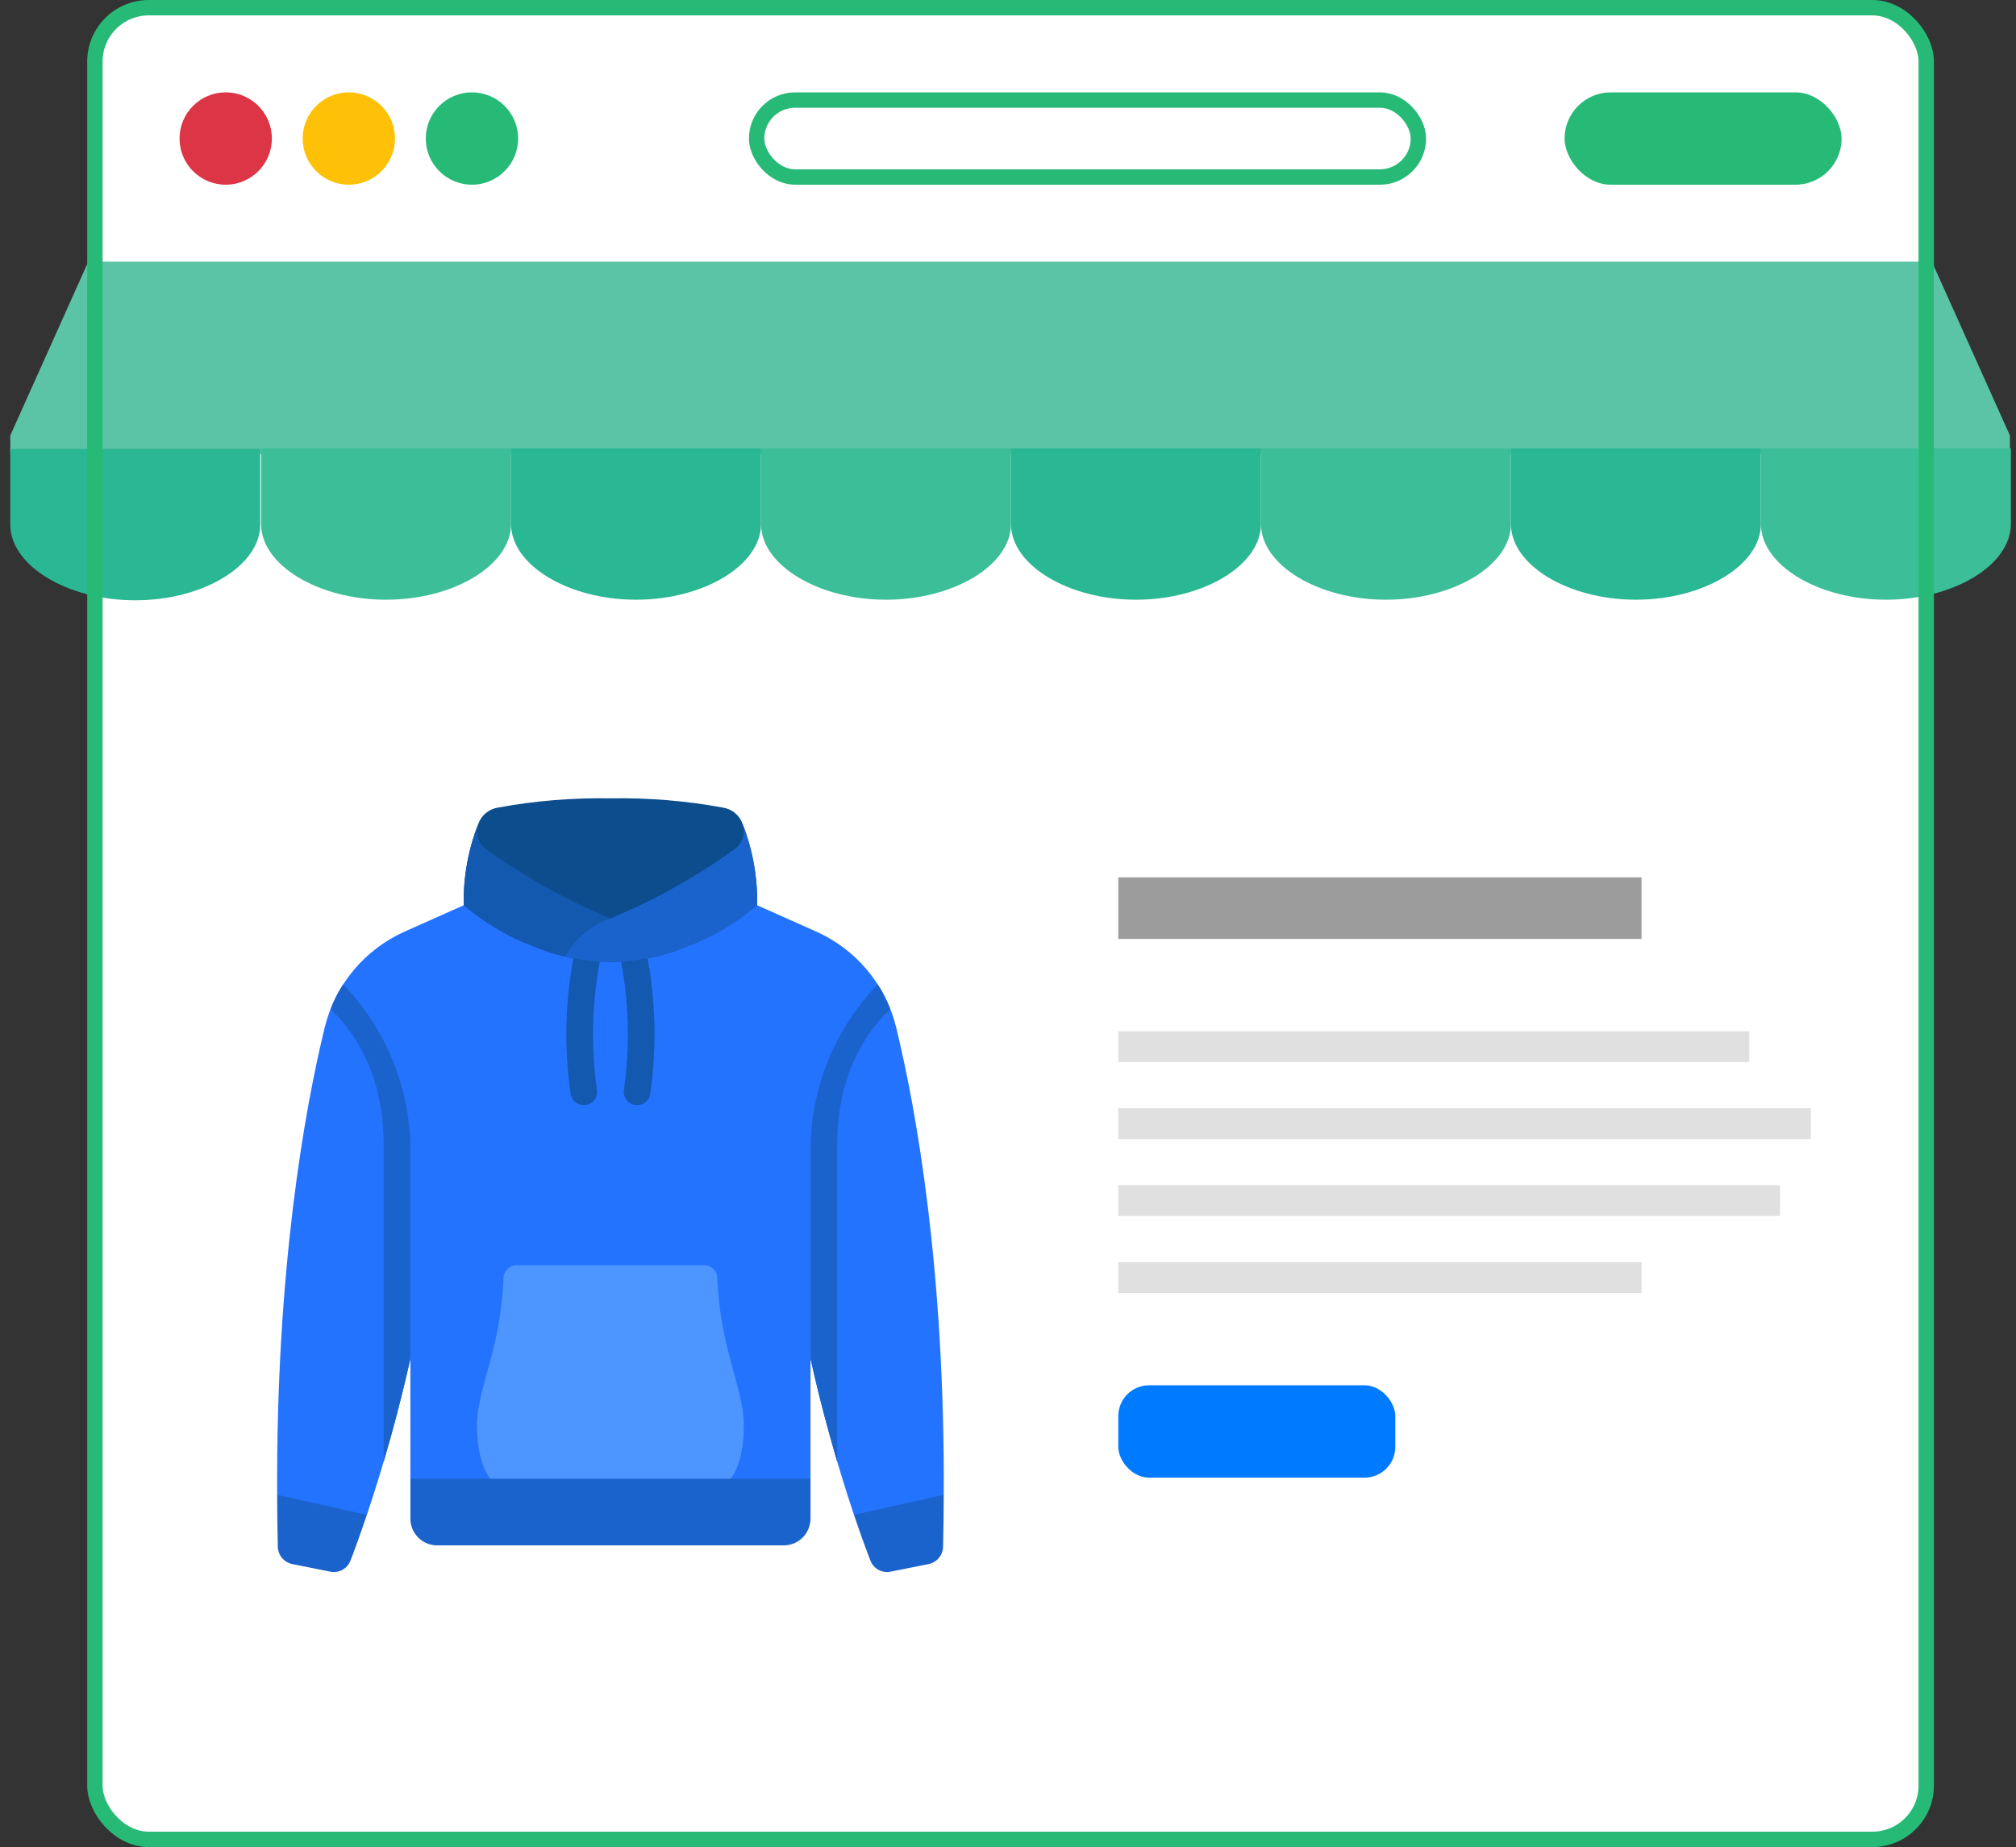 <svg xmlns="http://www.w3.org/2000/svg" width="131" height="120" viewBox="0 0 131 120" fill="none"><rect x="0" y="0" width="131" height="120" fill="#333333" stroke="none"/><rect x="6.167" y="0.5" width="119" height="119" rx="3.5" fill="white"></rect><circle cx="14.667" cy="9" r="3" fill="#DC3545"></circle><circle cx="22.667" cy="9" r="3" fill="#FFC107"></circle><circle cx="30.667" cy="9" r="3" fill="#27BA77"></circle><rect x="49.167" y="6.5" width="43" height="5" rx="2.5" stroke="#27BA77"></rect><rect x="101.667" y="6" width="18" height="6" rx="3" fill="#27BA77"></rect><line x1="5.667" y1="17.7" x2="125.667" y2="17.7" stroke="#CACACA" stroke-width="0.6"></line><path d="M31.291 69.625H48.562V87.977H31.291V69.625Z" fill="#FFFCE5"></path><path d="M43.313 70.334H42.368C41.976 70.334 41.659 70.016 41.659 69.625C41.659 69.233 41.976 68.916 42.368 68.916H43.313C43.704 68.916 44.022 69.233 44.022 69.625C44.022 70.016 43.705 70.334 43.313 70.334ZM38.587 70.334H37.642C37.25 70.334 36.933 70.016 36.933 69.625C36.933 69.233 37.25 68.916 37.642 68.916H38.587C38.978 68.916 39.296 69.233 39.296 69.625C39.296 70.016 38.978 70.334 38.587 70.334ZM33.861 70.334H32.916C32.524 70.334 32.207 70.016 32.207 69.625C32.207 69.233 32.524 68.916 32.916 68.916H33.861C34.252 68.916 34.57 69.233 34.57 69.625C34.57 70.016 34.252 70.334 33.861 70.334Z" fill="#FFC107"></path><path d="M43.313 88.685H42.368C41.976 88.685 41.659 88.368 41.659 87.977C41.659 87.585 41.976 87.268 42.368 87.268H43.313C43.704 87.268 44.022 87.585 44.022 87.977C44.022 88.368 43.705 88.685 43.313 88.685ZM38.587 88.685H37.642C37.25 88.685 36.933 88.368 36.933 87.977C36.933 87.585 37.25 87.268 37.642 87.268H38.587C38.978 87.268 39.296 87.585 39.296 87.977C39.296 88.368 38.978 88.685 38.587 88.685ZM33.861 88.685H32.916C32.524 88.685 32.207 88.368 32.207 87.977C32.207 87.585 32.524 87.268 32.916 87.268H33.861C34.252 87.268 34.57 87.585 34.57 87.977C34.57 88.368 34.252 88.685 33.861 88.685Z" fill="#FFC107"></path><path d="M31.291 87.061C30.9 87.061 30.582 86.744 30.582 86.352V85.427C30.582 85.036 30.9 84.718 31.291 84.718C31.683 84.718 32 85.036 32 85.427V86.352C32 86.744 31.683 87.061 31.291 87.061ZM31.291 82.355C30.9 82.355 30.582 82.038 30.582 81.647V80.701C30.582 80.31 30.9 79.992 31.291 79.992C31.683 79.992 32 80.31 32 80.701V81.647C32 82.038 31.683 82.355 31.291 82.355ZM31.291 77.629C30.9 77.629 30.582 77.312 30.582 76.92V75.975C30.582 75.584 30.9 75.266 31.291 75.266C31.683 75.266 32 75.584 32 75.975V76.92C32 77.312 31.683 77.629 31.291 77.629ZM31.291 72.903C30.9 72.903 30.582 72.586 30.582 72.194V71.249C30.582 70.858 30.9 70.54 31.291 70.54C31.683 70.54 32 70.858 32 71.249V72.194C32 72.586 31.683 72.903 31.291 72.903Z" fill="#FFC107"></path><path d="M48.561 87.061C48.17 87.061 47.852 86.744 47.852 86.352V85.427C47.852 85.036 48.17 84.718 48.561 84.718C48.953 84.718 49.27 85.036 49.27 85.427V86.352C49.27 86.744 48.953 87.061 48.561 87.061ZM48.561 82.355C48.17 82.355 47.852 82.038 47.852 81.647V80.701C47.852 80.31 48.17 79.992 48.561 79.992C48.953 79.992 49.27 80.31 49.27 80.701V81.647C49.27 82.038 48.953 82.355 48.561 82.355ZM48.561 77.629C48.17 77.629 47.852 77.312 47.852 76.92V75.975C47.852 75.584 48.17 75.266 48.561 75.266C48.953 75.266 49.27 75.584 49.27 75.975V76.92C49.27 77.312 48.953 77.629 48.561 77.629ZM48.561 72.903C48.17 72.903 47.852 72.586 47.852 72.194V71.249C47.852 70.858 48.17 70.54 48.561 70.54C48.953 70.54 49.27 70.858 49.27 71.249V72.194C49.27 72.586 48.953 72.903 48.561 72.903Z" fill="#FFC107"></path><path d="M32.293 71.249H30.29C29.946 71.249 29.667 70.97 29.667 70.626V68.623C29.667 68.279 29.946 68 30.29 68H32.293C32.637 68 32.916 68.279 32.916 68.623V70.626C32.916 70.97 32.637 71.249 32.293 71.249Z" fill="#DC3545"></path><path d="M49.563 71.249H47.56C47.216 71.249 46.937 70.97 46.937 70.626V68.623C46.937 68.279 47.216 68 47.56 68H49.563C49.907 68 50.186 68.279 50.186 68.623V70.626C50.186 70.97 49.907 71.249 49.563 71.249Z" fill="#DC3545"></path><path d="M32.293 89.601H30.29C29.946 89.601 29.667 89.322 29.667 88.978V86.975C29.667 86.63 29.946 86.352 30.29 86.352H32.293C32.637 86.352 32.916 86.63 32.916 86.975V88.978C32.916 89.322 32.637 89.601 32.293 89.601Z" fill="#DC3545"></path><path d="M49.563 89.601H47.56C47.216 89.601 46.937 89.322 46.937 88.978V86.975C46.937 86.63 47.216 86.352 47.56 86.352H49.563C49.907 86.352 50.186 86.63 50.186 86.975V88.978C50.186 89.322 49.907 89.601 49.563 89.601Z" fill="#DC3545"></path><rect x="72.667" y="57" width="34" height="4" fill="#9C9C9C"></rect><rect x="72.667" y="67" width="41" height="2" fill="#E0E0E0"></rect><rect x="72.667" y="72" width="45" height="2" fill="#E0E0E0"></rect><rect x="72.667" y="77" width="43" height="2" fill="#E0E0E0"></rect><rect x="72.667" y="82" width="34" height="2" fill="#E0E0E0"></rect><rect x="72.667" y="90" width="18" height="6" rx="2" fill="#007BFF"></rect><path d="M18.009 97.115L18.867 96.835L23.2 97.8L23.841 98.415C23.399 99.715 23.027 100.747 22.767 101.405C22.666 101.658 22.48 101.866 22.24 101.995C22.001 102.123 21.724 102.163 21.458 102.107C20.73 101.96 19.716 101.761 18.988 101.613C18.729 101.56 18.495 101.42 18.326 101.217C18.156 101.014 18.059 100.76 18.052 100.495C18.026 99.343 18.009 98.216 18.009 97.115ZM61.325 97.115C61.325 98.216 61.307 99.343 61.281 100.495C61.274 100.76 61.178 101.014 61.008 101.217C60.838 101.42 60.604 101.56 60.345 101.613C59.617 101.761 58.603 101.96 57.875 102.107C57.609 102.163 57.332 102.123 57.093 101.995C56.854 101.866 56.667 101.658 56.567 101.405C56.307 100.747 55.934 99.715 55.492 98.415L56.133 97.8L60.467 96.835L61.325 97.115ZM26.667 96.067L27.533 95.2H51.8L52.667 96.067V98.667C52.665 99.126 52.482 99.566 52.157 99.891C51.833 100.216 51.393 100.399 50.933 100.4H28.4C27.941 100.399 27.501 100.216 27.176 99.891C26.851 99.566 26.668 99.126 26.667 98.667V96.067Z" fill="#1B63CC"></path><path d="M61.325 97.115L55.492 98.415C54.375 95.084 53.432 91.696 52.667 88.267V96.067H26.667V88.267C25.901 91.696 24.958 95.084 23.841 98.415L18.009 97.115C17.931 82.581 19.777 72.164 21.103 66.739C21.438 65.373 22.082 64.102 22.985 63.023C23.888 61.945 25.026 61.087 26.311 60.516L30.159 58.8H49.174L53.022 60.516C54.307 61.087 55.445 61.945 56.348 63.023C57.251 64.102 57.895 65.373 58.231 66.739C59.557 72.164 61.403 82.581 61.325 97.115Z" fill="#2473FF"></path><path d="M47.467 96.067C47.467 96.067 48.333 95.2 48.333 92.6C48.333 90.145 46.787 87.689 46.615 83.043C46.609 82.819 46.517 82.606 46.356 82.448C46.196 82.291 45.981 82.202 45.757 82.2H33.577C33.352 82.202 33.137 82.291 32.977 82.448C32.817 82.606 32.724 82.819 32.718 83.043C32.546 87.689 31 90.145 31 92.6C31 95.2 31.867 96.067 31.867 96.067H47.467Z" fill="#4D96FF"></path><path d="M37.933 71.8C37.72 71.8 37.514 71.721 37.355 71.578C37.196 71.436 37.096 71.239 37.073 71.027C36.649 68.05 36.722 65.023 37.29 62.07C37.313 61.956 37.359 61.849 37.425 61.753C37.49 61.658 37.574 61.576 37.672 61.514C37.769 61.451 37.878 61.409 37.992 61.389C38.106 61.37 38.223 61.373 38.336 61.399C38.449 61.426 38.555 61.474 38.649 61.542C38.743 61.611 38.822 61.697 38.882 61.796C38.941 61.895 38.981 62.005 38.997 62.12C39.014 62.235 39.007 62.352 38.978 62.464C38.456 65.227 38.394 68.057 38.796 70.84C38.809 70.961 38.796 71.083 38.759 71.199C38.722 71.315 38.66 71.422 38.579 71.513C38.498 71.603 38.398 71.675 38.287 71.725C38.175 71.775 38.055 71.8 37.933 71.8ZM41.4 71.8C41.278 71.8 41.158 71.775 41.047 71.725C40.935 71.675 40.836 71.603 40.754 71.513C40.673 71.422 40.612 71.315 40.574 71.199C40.537 71.083 40.525 70.961 40.538 70.84C40.938 68.057 40.877 65.227 40.356 62.464C40.326 62.352 40.32 62.235 40.336 62.12C40.352 62.005 40.392 61.895 40.452 61.796C40.511 61.697 40.59 61.611 40.684 61.542C40.778 61.474 40.884 61.426 40.997 61.399C41.11 61.373 41.227 61.37 41.341 61.389C41.455 61.409 41.564 61.451 41.662 61.514C41.759 61.576 41.843 61.658 41.909 61.753C41.974 61.849 42.02 61.956 42.043 62.07C42.611 65.023 42.684 68.05 42.261 71.027C42.237 71.239 42.137 71.436 41.978 71.578C41.819 71.721 41.614 71.8 41.4 71.8Z" fill="#1259AF"></path><path d="M57.858 65.569C56.593 66.73 54.4 69.469 54.4 74.4V94.957C53.811 92.964 53.204 90.685 52.667 88.267V74.4C52.756 70.491 54.316 66.759 57.035 63.948C57.365 64.458 57.641 65.001 57.858 65.569ZM21.475 65.569C22.741 66.73 24.933 69.469 24.933 74.4V94.957C25.523 92.964 26.129 90.685 26.667 88.267V74.4C26.577 70.491 25.017 66.759 22.299 63.948C21.968 64.458 21.692 65.001 21.475 65.569Z" fill="#1B63CC"></path><path d="M49.2 58.8C47.87 59.937 46.354 60.837 44.719 61.461C42.189 62.54 39.379 62.78 36.703 62.145C35.988 61.977 35.289 61.748 34.614 61.461C32.979 60.837 31.463 59.937 30.133 58.8C30.1 56.999 30.421 55.208 31.078 53.531C31.083 53.523 31.086 53.514 31.087 53.505C31.185 53.239 31.351 53.004 31.569 52.823C31.786 52.642 32.047 52.522 32.326 52.473C34.746 52.026 37.206 51.823 39.667 51.867C42.128 51.823 44.587 52.026 47.007 52.473C47.286 52.522 47.547 52.642 47.765 52.823C47.982 53.004 48.148 53.239 48.247 53.505C48.248 53.514 48.251 53.523 48.255 53.531C48.912 55.208 49.233 56.999 49.2 58.8Z" fill="#0C4D8E"></path><path d="M39.667 59.667C38.401 60.089 37.343 60.975 36.703 62.145C35.988 61.977 35.289 61.748 34.614 61.461C32.979 60.837 31.463 59.937 30.133 58.8C30.1 56.999 30.421 55.209 31.078 53.531C30.974 53.845 30.979 54.186 31.092 54.497C31.205 54.808 31.42 55.072 31.702 55.247C34.182 57.016 36.854 58.498 39.667 59.667Z" fill="#1259AF"></path><path d="M49.2 58.8C47.87 59.937 46.354 60.837 44.719 61.461C42.189 62.54 39.379 62.78 36.703 62.145C37.343 60.975 38.401 60.089 39.667 59.667C42.48 58.498 45.151 57.016 47.631 55.247C47.913 55.072 48.128 54.808 48.241 54.497C48.354 54.186 48.359 53.845 48.255 53.531C48.912 55.209 49.233 56.999 49.2 58.8Z" fill="#1B63CC"></path><path d="M125.575 17.091V17H5.697V17.091L0.667 28.295V29.507H130.605V28.295L125.575 17.091Z" fill="#5CC4A6"></path><path d="M33.208 29.123V34.043C33.208 36.713 29.495 38.962 25.086 38.962C20.677 38.962 16.965 36.713 16.965 34.043V29.123" fill="#3CBE99"></path><path d="M49.451 29.123V34.043C49.451 36.713 45.738 38.962 41.329 38.962C36.92 38.962 33.208 36.713 33.208 34.043V29.123" fill="#2AB793"></path><path d="M65.694 29.123V34.043C65.694 36.713 61.981 38.962 57.572 38.962C53.164 38.962 49.451 36.713 49.451 34.043V29.123" fill="#3CBE99"></path><path d="M65.694 29.123V34.043C65.694 36.713 69.407 38.962 73.816 38.962C78.224 38.962 81.937 36.713 81.937 34.043V29.123" fill="#2AB793"></path><path d="M81.937 29.123V34.043C81.937 36.713 85.65 38.962 90.059 38.962C94.467 38.962 98.18 36.713 98.18 34.043V29.123" fill="#3CBE99"></path><path d="M98.18 29.123V34.043C98.18 36.713 101.893 38.962 106.302 38.962C110.71 38.962 114.423 36.713 114.423 34.043V29.123" fill="#2AB793"></path><path d="M114.424 29.123V34.043C114.424 36.713 118.136 38.962 122.545 38.962C126.954 38.962 130.667 36.713 130.667 34.043V29.123" fill="#3CBE99"></path><path d="M0.667 29.161V34.081C0.667 36.751 4.379 39 8.788 39C13.197 39 16.91 36.751 16.91 34.081V29.161" fill="#2AB793"></path><rect x="6.167" y="0.5" width="119" height="119" rx="3.5" stroke="#27BA77"></rect></svg>